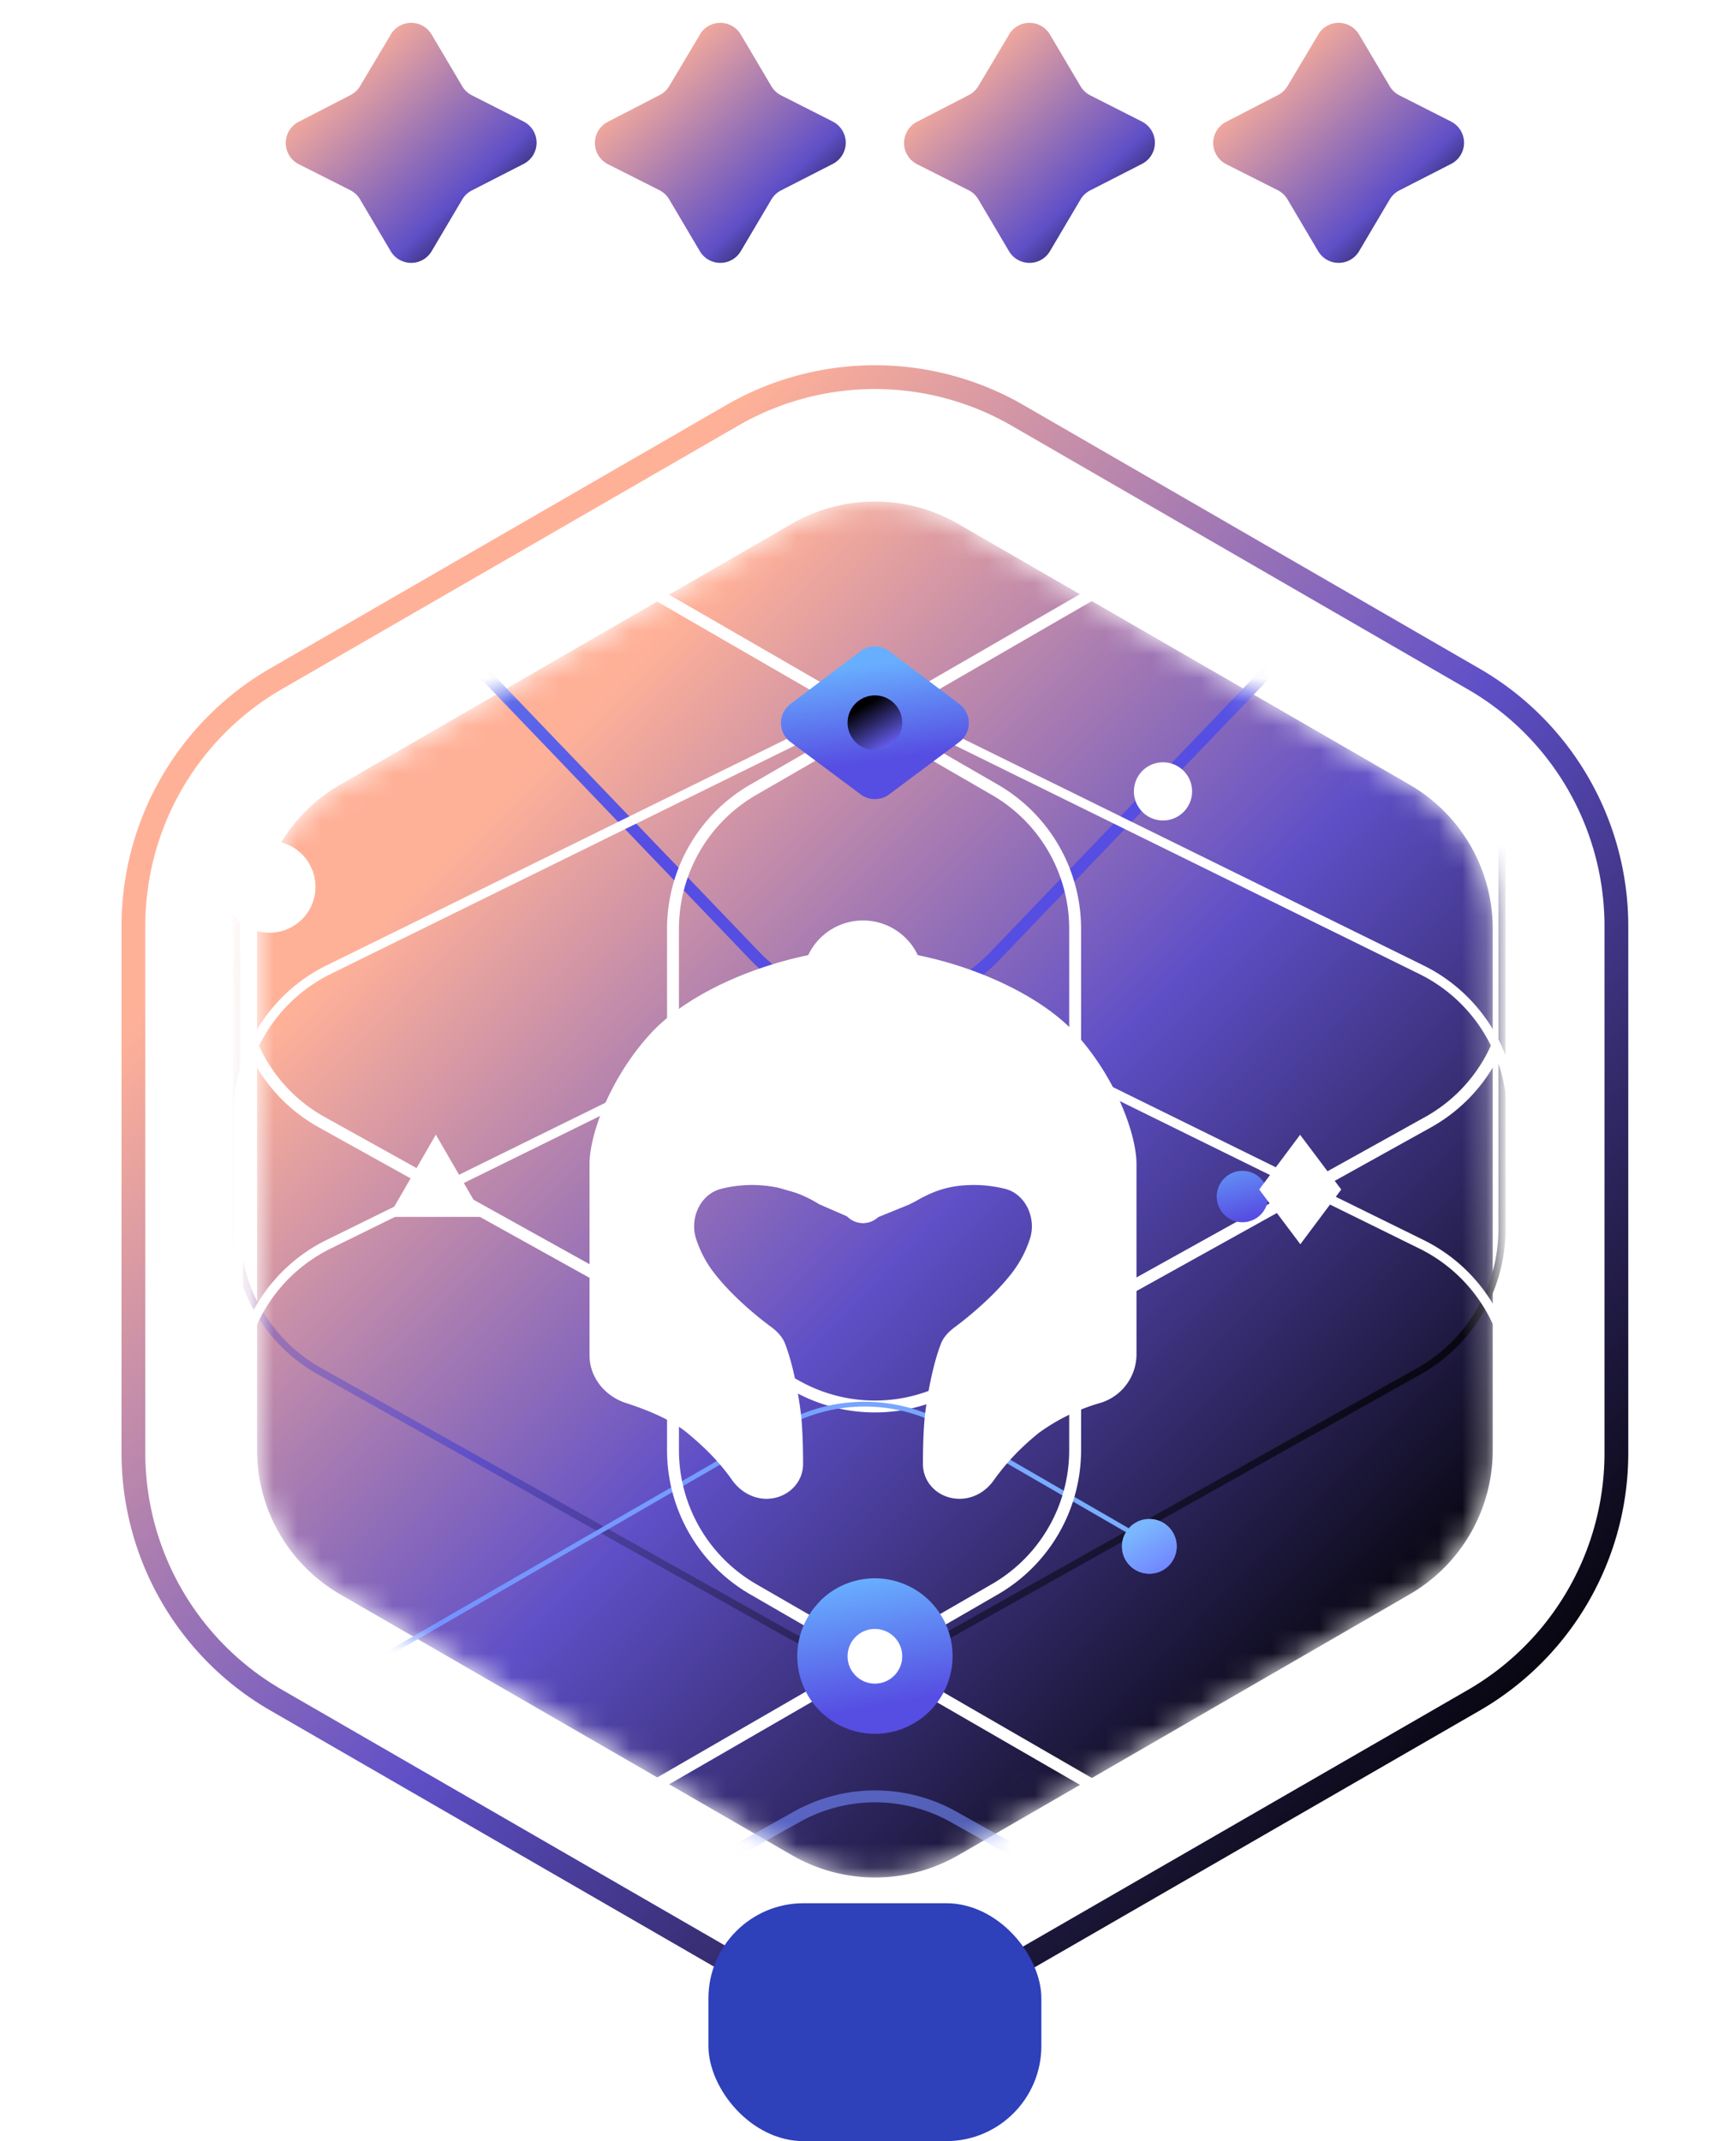 <svg xmlns="http://www.w3.org/2000/svg" width="73" height="90" fill="none"><path fill="url(#a)" d="M16.43 1.45a1 1 0 0 1 1.72 0l1.29 2.18a1 1 0 0 0 .41.38l2.17 1.1a1 1 0 0 1 0 1.78L19.85 8a1 1 0 0 0-.41.38l-1.29 2.18a1 1 0 0 1-1.72 0l-1.29-2.18a1 1 0 0 0-.4-.38l-2.18-1.1a1 1 0 0 1 0-1.78L14.73 4a1 1 0 0 0 .41-.38l1.3-2.18Z"/><path fill="url(#b)" d="M29.43 1.45a1 1 0 0 1 1.72 0l1.29 2.18a1 1 0 0 0 .41.38l2.17 1.1a1 1 0 0 1 0 1.78L32.85 8a1 1 0 0 0-.41.38l-1.29 2.18a1 1 0 0 1-1.72 0l-1.29-2.18a1 1 0 0 0-.4-.38l-2.18-1.1a1 1 0 0 1 0-1.78L27.73 4a1 1 0 0 0 .41-.38l1.3-2.18Z"/><path fill="url(#c)" d="M42.43 1.45a1 1 0 0 1 1.72 0l1.29 2.18a1 1 0 0 0 .41.38l2.17 1.1a1 1 0 0 1 0 1.78L45.85 8a1 1 0 0 0-.41.38l-1.29 2.18a1 1 0 0 1-1.72 0l-1.29-2.18a1 1 0 0 0-.4-.38l-2.18-1.1a1 1 0 0 1 0-1.78L40.73 4a1 1 0 0 0 .41-.38l1.3-2.18Z"/><path fill="url(#d)" d="M55.43 1.45a1 1 0 0 1 1.72 0l1.29 2.18a1 1 0 0 0 .41.38l2.17 1.1a1 1 0 0 1 0 1.78L58.85 8a1 1 0 0 0-.41.38l-1.29 2.18a1 1 0 0 1-1.72 0l-1.29-2.18a1 1 0 0 0-.4-.38l-2.18-1.1a1 1 0 0 1 0-1.78L53.73 4a1 1 0 0 0 .41-.38l1.3-2.18Z"/><path stroke="url(#e)" d="M30.79 17.46a12 12 0 0 1 12 0l19.18 11.08a12 12 0 0 1 6 10.39v22.14a12 12 0 0 1-6 10.4L42.79 82.53a12 12 0 0 1-12 0L11.61 71.46a12 12 0 0 1-6-10.39V38.93a12 12 0 0 1 6-10.4z"/><mask id="g" width="53" height="58" x="10" y="21" maskUnits="userSpaceOnUse" style="mask-type:alpha"><path fill="url(#f)" d="M33.29 22.02a7 7 0 0 1 7 0l18.98 10.96a7 7 0 0 1 3.5 6.06v21.92a7 7 0 0 1-3.5 6.06L40.3 77.98a7 7 0 0 1-7 0L14.31 67.02a7 7 0 0 1-3.5-6.06V39.04a7 7 0 0 1 3.5-6.06z"/></mask><g mask="url(#g)"><path fill="url(#h)" d="M33.29 22.02a7 7 0 0 1 7 0l18.98 10.96a7 7 0 0 1 3.5 6.06v21.92a7 7 0 0 1-3.5 6.06L40.3 77.98a7 7 0 0 1-7 0L14.31 67.02a7 7 0 0 1-3.5-6.06V39.04a7 7 0 0 1 3.5-6.06z"/><path stroke="#fff" stroke-width=".5" d="M33.51 2.5a6.75 6.75 0 0 1 6.56 0l19.98 11.1a6.75 6.75 0 0 1 3.47 5.9v21.77a6.75 6.75 0 0 1-3.47 5.9l-19.98 11.1a6.75 6.75 0 0 1-6.56 0l-19.98-11.1a6.75 6.75 0 0 1-3.47-5.9V19.5a6.75 6.75 0 0 1 3.47-5.9L33.51 2.5Z"/><path stroke="url(#i)" stroke-width=".5" d="M31.74 7.1a7 7 0 0 1 10.1 0l11.22 11.7a7 7 0 0 1 0 9.68l-11.22 11.7a7 7 0 0 1-10.1 0l-11.22-11.7a7 7 0 0 1 0-9.69L31.74 7.1Z"/><path stroke="url(#j)" stroke-width=".5" d="M40.09 130.28a6.75 6.75 0 0 1-6.6 0l-18.98-10.63a6.75 6.75 0 0 1-3.45-5.89V92.88a6.75 6.75 0 0 1 3.45-5.9L33.5 76.37a6.75 6.75 0 0 1 6.6 0L59.07 87a6.75 6.75 0 0 1 3.45 5.89v20.88a6.75 6.75 0 0 1-3.45 5.9z" opacity=".6"/><path stroke="url(#k)" stroke-width=".3" d="M33.2 12.82a6.85 6.85 0 0 1 6.7 0l19.76 11.07a6.85 6.85 0 0 1 3.5 5.98v21.8a6.85 6.85 0 0 1-3.5 5.97L39.9 68.72a6.85 6.85 0 0 1-6.7 0L13.44 57.64a6.85 6.85 0 0 1-3.5-5.97v-21.8a6.85 6.85 0 0 1 3.5-5.98L33.2 12.82Z"/><path stroke="url(#l)" stroke-width=".2" d="m62.22 102.74-22.36 12.91a7 7 0 0 1-7 0l-18.87-10.89a7 7 0 0 1-3.5-6.06V76.92a7 7 0 0 1 3.5-6.07l18.87-10.89a7 7 0 0 1 7 0l9.43 5.45"/><path stroke="#fff" stroke-width=".5" d="M50.65 22.24a6.75 6.75 0 0 1 6.75 0L76.38 33.2a6.75 6.75 0 0 1 3.38 5.84v21.92a6.75 6.75 0 0 1-3.38 5.84L57.4 77.76a6.75 6.75 0 0 1-6.75 0L31.67 66.8a6.75 6.75 0 0 1-3.37-5.84V39.04a6.75 6.75 0 0 1 3.37-5.84l18.98-10.96Z"/><path stroke="#fff" stroke-width=".5" d="M16.1 22.24a6.75 6.75 0 0 1 6.76 0L41.84 33.2a6.75 6.75 0 0 1 3.37 5.84v21.92a6.75 6.75 0 0 1-3.37 5.84L22.86 77.76a6.75 6.75 0 0 1-6.75 0L-2.87 66.8a6.75 6.75 0 0 1-3.38-5.84V39.04a6.75 6.75 0 0 1 3.38-5.84L16.1 22.24Z"/><path stroke="#fff" stroke-width=".4" d="M33.79 42.47a6.8 6.8 0 0 1 6 0l19.98 9.83a6.8 6.8 0 0 1 3.8 6.1v17.82a6.8 6.8 0 0 1-3.8 6.1L39.8 92.15a6.8 6.8 0 0 1-6 0l-19.98-9.83a6.8 6.8 0 0 1-3.8-6.1V58.4a6.8 6.8 0 0 1 3.8-6.1l19.98-9.83Z"/><path stroke="#fff" stroke-width=".4" d="M33.79 30.93a6.8 6.8 0 0 1 6 0l19.98 9.83a6.8 6.8 0 0 1 3.8 6.1v17.82a6.8 6.8 0 0 1-3.8 6.1L39.8 80.61a6.8 6.8 0 0 1-6 0l-19.98-9.83a6.8 6.8 0 0 1-3.8-6.1V46.86a6.8 6.8 0 0 1 3.8-6.1l19.98-9.83Z"/><g filter="url(#m)"><path fill="url(#n)" d="M36.19 27.37a1 1 0 0 1 1.2 0l2.95 2.22a1 1 0 0 1 0 1.6l-2.95 2.2a1 1 0 0 1-1.2 0l-2.95-2.2a1 1 0 0 1 0-1.6l2.95-2.22"/></g><g filter="url(#o)"><path fill="url(#p)" d="M34.48 67.3a3.26 3.26 0 1 1 4.62 4.62 3.26 3.26 0 0 1-4.62-4.61"/></g><circle cx="36.79" cy="30.38" r="1.15" fill="url(#q)"/><circle cx="40.43" cy="60.91" r=".91" fill="url(#r)"/><g filter="url(#s)"><path fill="url(#t)" d="M51.24 49.9a1.08 1.08 0 0 1 2.01 0 1.08 1.08 0 1 1-2.01 0"/></g><g filter="url(#u)"><path fill="#fff" d="m18.33 47.7 2 3.45h-4l2-3.46"/></g><g filter="url(#v)"><path fill="#fff" d="M9.97 35.91a1.93 1.93 0 1 1 2.73 2.73 1.93 1.93 0 0 1-2.73-2.73"/></g><g filter="url(#w)"><path fill="#fff" d="M54.67 47.7 56.4 50l-1.72 2.3-1.73-2.3z"/></g><g filter="url(#x)"><path fill="#fff" d="M48.04 32.4a1.22 1.22 0 1 1 1.73 1.73 1.22 1.22 0 0 1-1.73-1.73"/></g><g filter="url(#y)"><circle cx="48.33" cy="65" r="1.15" fill="url(#z)"/></g><circle cx="36.79" cy="69.62" r="1.15" fill="#fff"/><g filter="url(#A)"><circle cx="48.33" cy="65" r="1.15" fill="url(#B)"/></g></g><rect width="14" height="10" x="29.79" y="80" fill="#2E40BA" rx="4"/><g filter="url(#C)"><path fill="#fff" stroke="#fff" stroke-width=".5" d="M25.71 49.87v6.05c0 1.02.5 1.96 1.32 2.54l1.77.93 1.13.6c.41.21.74.55.93.97l.32.66a.97.97 0 0 0 1.8-.12l.15-.47a1.68 1.68 0 0 0 .07-.5v-1.3a4.24 4.24 0 0 0-1.16-2.92l-1.38-1.45a11.71 11.71 0 0 1-1.69-2.27l-.5-.88a2.09 2.09 0 0 1-.18-.4l-.15-.48a1.25 1.25 0 0 1 1.2-1.63h1.35c.5 0 1 .08 1.46.24l.61.22a8.23 8.23 0 0 0 2.73.46h.93c.79 0 1.57-.15 2.3-.46a5.93 5.93 0 0 1 2.3-.46h.6c.27 0 .53.04.77.13l.86.3c.77.27 1.16 1.13.86 1.88l-.17.43a7.91 7.91 0 0 1-2.32 3.19l-1.06.87a3.24 3.24 0 0 0-1.18 2.5v1.87c0 .27.06.54.17.79l.14.27a.92.92 0 0 0 .4.42l.04.03a.85.85 0 0 0 1.01-.17l.85-.9a6.7 6.7 0 0 1 1.03-.88l.02-.01a6.62 6.62 0 0 1 1.6-.83l.18-.06c.19-.07.38-.15.56-.24l.28-.15a2.26 2.26 0 0 0 1.21-2v-6.77a8.7 8.7 0 0 0-.57-3.1l-.01-.04a8.28 8.28 0 0 0-.75-1.48l-.1-.15a6.47 6.47 0 0 0-1.74-1.84l-.8-.55-1.01-.54a11.5 11.5 0 0 0-5.35-1.32h-1.5a9.26 9.26 0 0 0-4.3 1.07l-.62.32-.53.37a9.7 9.7 0 0 0-1.46 1.26l-.1.1a8.27 8.27 0 0 0-1.74 2.76l-.01.04a8.7 8.7 0 0 0-.57 3.1Z"/><path fill="#fff" d="M34.34 40.92c.13-.03.2-.2.15-.33-.07-.22-.28-.5-.51-.44-2.7.56-5.23 1.8-6.59 3.26-1.73 1.87-2.6 4.27-2.6 5.52v8.04c0 .92.64 1.71 1.52 2 .93.3 1.93.71 2.6 1.27.8.66 1.38 1.27 1.88 1.98.34.47.86.78 1.44.78.83 0 1.53-.62 1.54-1.45 0-.69-.02-1.43-.08-2.02-.1-.9-.34-2.17-.67-3.03-.11-.3-.34-.54-.6-.73-.68-.5-1.72-1.38-2.42-2.3a4.73 4.73 0 0 1-.72-1.37c-.3-.87.16-1.91 1.05-2.13a5.33 5.33 0 0 1 4.12.65l1.84.8 1.92-.78.26-.13c.7-.4 1.36-.7 2.49-.7.5 0 .92.07 1.3.16.88.22 1.34 1.26 1.04 2.13a4.73 4.73 0 0 1-.72 1.37c-.7.92-1.74 1.8-2.41 2.3-.26.19-.5.43-.61.73-.33.86-.57 2.13-.67 3.03-.06.59-.08 1.33-.08 2.02.01.83.7 1.45 1.54 1.45.58 0 1.1-.3 1.44-.78.5-.7 1.07-1.32 1.88-1.98a8.27 8.27 0 0 1 2.6-1.27 2.14 2.14 0 0 0 1.52-2v-8.04c0-1.25-.87-3.65-2.6-5.53-1.35-1.45-3.9-2.7-6.59-3.25-.22-.05-.43.22-.5.44-.05.13.01.3.14.33.99.19 1.95.48 2.84.84 1.51.6 2.75 1.4 3.5 2.21.8.86 1.4 1.85 1.8 2.76.42.94.59 1.73.59 2.2v7.43c0 .91-.62 1.69-1.47 2l-.07.02c-.78.3-1.63.69-2.28 1.22a10.7 10.7 0 0 0-2.08 2.22.81.81 0 0 1-.67.35.76.76 0 0 1-.76-.75 14.08 14.08 0 0 1 .58-4.3c.1-.33.34-.61.63-.83.7-.55 1.69-1.4 2.39-2.32a12.55 12.55 0 0 0 1.75-3.36.83.83 0 0 0-.35-.96 4.64 4.64 0 0 0-1.65-.52 13.66 13.66 0 0 0-2.03-.14c-1.38 0-2.4.42-3.24.91-.19.12-.36.26-.5.42l-.93 1.1-.93-1.1a1.97 1.97 0 0 0-.5-.42 6.13 6.13 0 0 0-3.23-.91c-.7 0-1.41.05-2.03.14-.6.1-1.22.25-1.66.52a.83.83 0 0 0-.35.96c.2.62.81 2.13 1.76 3.36.7.92 1.68 1.77 2.39 2.32.28.22.52.5.63.84a14.5 14.5 0 0 1 .58 4.3.76.76 0 0 1-.77.74.81.81 0 0 1-.67-.35c-.55-.8-1.18-1.49-2.08-2.22a8.08 8.08 0 0 0-2.28-1.22l-.07-.02a2.16 2.16 0 0 1-1.47-2v-7.43c0-.47.18-1.26.58-2.2a10.04 10.04 0 0 1 1.8-2.76c.76-.82 2-1.6 3.5-2.21a15.7 15.7 0 0 1 2.85-.84"/><g filter="url(#D)"><path fill="#fff" d="m34.27 41.59 1.6 8.97c.09.47.75.47.84 0l1.6-8.97a2.05 2.05 0 1 0-4.04 0"/><path stroke="#fff" d="m34.27 41.59 1.6 8.97c.09.47.75.47.84 0l1.6-8.97a2.05 2.05 0 1 0-4.04 0Z"/></g></g><defs><linearGradient id="a" x1="20.21" x2="12.61" y1="12" y2="3.92" gradientUnits="userSpaceOnUse"><stop/><stop offset=".3" stop-color="#5F4FC7"/><stop offset="1" stop-color="#FFB198"/></linearGradient><linearGradient id="b" x1="33.21" x2="25.61" y1="12" y2="3.92" gradientUnits="userSpaceOnUse"><stop/><stop offset=".3" stop-color="#5F4FC7"/><stop offset="1" stop-color="#FFB198"/></linearGradient><linearGradient id="c" x1="46.21" x2="38.61" y1="12" y2="3.92" gradientUnits="userSpaceOnUse"><stop/><stop offset=".3" stop-color="#5F4FC7"/><stop offset="1" stop-color="#FFB198"/></linearGradient><linearGradient id="d" x1="59.21" x2="51.61" y1="12" y2="3.92" gradientUnits="userSpaceOnUse"><stop/><stop offset=".3" stop-color="#5F4FC7"/><stop offset="1" stop-color="#FFB198"/></linearGradient><linearGradient id="e" x1="52.96" x2="7.26" y1="86" y2="41.16" gradientUnits="userSpaceOnUse"><stop/><stop offset=".52" stop-color="#5F4FC7"/><stop offset="1" stop-color="#FFB198"/></linearGradient><linearGradient id="f" x1="66.79" x2="20.17" y1="110.45" y2="34.07" gradientUnits="userSpaceOnUse"><stop stop-color="#6C63FF"/><stop offset="1" stop-color="#7AB7FE"/></linearGradient><linearGradient id="h" x1="50.26" x2="12.18" y1="80" y2="42.63" gradientUnits="userSpaceOnUse"><stop/><stop offset=".52" stop-color="#5F4FC7"/><stop offset="1" stop-color="#FFB198"/></linearGradient><linearGradient id="i" x1="29.28" x2="24.52" y1="35.34" y2="10.25" gradientUnits="userSpaceOnUse"><stop stop-color="#564DE2"/><stop offset="1" stop-color="#68AEFF"/></linearGradient><linearGradient id="j" x1="6.79" x2="51.35" y1="44.7" y2="119.98" gradientUnits="userSpaceOnUse"><stop stop-color="#6C63FF"/><stop offset="1" stop-color="#7AB7FE"/></linearGradient><linearGradient id="k" x1="50.43" x2="12.34" y1="70.77" y2="32.27" gradientUnits="userSpaceOnUse"><stop/><stop offset=".52" stop-color="#5F4FC7"/><stop offset="1" stop-color="#FFB198"/></linearGradient><linearGradient id="l" x1="-28.69" x2="56.26" y1="80.12" y2="72.42" gradientUnits="userSpaceOnUse"><stop stop-color="#6C63FF"/><stop offset="1" stop-color="#7AB7FE"/></linearGradient><linearGradient id="n" x1="35.13" x2="34.58" y1="32.24" y2="28.19" gradientUnits="userSpaceOnUse"><stop stop-color="#564DE2"/><stop offset="1" stop-color="#68AEFF"/></linearGradient><linearGradient id="p" x1="35.13" x2="34.17" y1="72.09" y2="66.77" gradientUnits="userSpaceOnUse"><stop stop-color="#564DE2"/><stop offset="1" stop-color="#68AEFF"/></linearGradient><linearGradient id="q" x1="37.94" x2="36.15" y1="32.71" y2="29.77" gradientUnits="userSpaceOnUse"><stop stop-color="#73E2CE"/><stop offset=".38" stop-color="#6C63FF"/><stop offset="1"/></linearGradient><linearGradient id="r" x1="41.34" x2="39.92" y1="62.74" y2="60.43" gradientUnits="userSpaceOnUse"><stop stop-color="#73E2CE"/><stop offset=".38" stop-color="#6C63FF"/><stop offset="1"/></linearGradient><linearGradient id="t" x1="51.59" x2="50.77" y1="51.46" y2="48.44" gradientUnits="userSpaceOnUse"><stop stop-color="#564DE2"/><stop offset="1" stop-color="#68AEFF"/></linearGradient><linearGradient id="z" x1="49.48" x2="47.69" y1="67.33" y2="64.39" gradientUnits="userSpaceOnUse"><stop stop-color="#6C63FF"/><stop offset="1" stop-color="#7AB7FE"/></linearGradient><linearGradient id="B" x1="49.48" x2="47.69" y1="67.33" y2="64.39" gradientUnits="userSpaceOnUse"><stop stop-color="#6C63FF"/><stop offset="1" stop-color="#7AB7FE"/></linearGradient><filter id="m" width="11.9" height="10.42" x="30.84" y="25.17" color-interpolation-filters="sRGB" filterUnits="userSpaceOnUse"><feFlood flood-opacity="0" result="BackgroundImageFix"/><feBlend in="SourceGraphic" in2="BackgroundImageFix" result="shape"/><feGaussianBlur result="effect1_foregroundBlur_1305_20499" stdDeviation="1"/></filter><filter id="o" width="12.53" height="12.53" x="30.53" y="63.35" color-interpolation-filters="sRGB" filterUnits="userSpaceOnUse"><feFlood flood-opacity="0" result="BackgroundImageFix"/><feBlend in="SourceGraphic" in2="BackgroundImageFix" result="shape"/><feGaussianBlur result="effect1_foregroundBlur_1305_20499" stdDeviation="1.5"/></filter><filter id="s" width="8.16" height="8.16" x="48.16" y="46.2" color-interpolation-filters="sRGB" filterUnits="userSpaceOnUse"><feFlood flood-opacity="0" result="BackgroundImageFix"/><feBlend in="SourceGraphic" in2="BackgroundImageFix" result="shape"/><feGaussianBlur result="effect1_foregroundBlur_1305_20499" stdDeviation="1.5"/></filter><filter id="u" width="6" height="5.46" x="15.33" y="46.69" color-interpolation-filters="sRGB" filterUnits="userSpaceOnUse"><feFlood flood-opacity="0" result="BackgroundImageFix"/><feBlend in="SourceGraphic" in2="BackgroundImageFix" result="shape"/><feGaussianBlur result="effect1_foregroundBlur_1305_20499" stdDeviation=".5"/></filter><filter id="v" width="9.86" height="9.86" x="6.41" y="32.34" color-interpolation-filters="sRGB" filterUnits="userSpaceOnUse"><feFlood flood-opacity="0" result="BackgroundImageFix"/><feBlend in="SourceGraphic" in2="BackgroundImageFix" result="shape"/><feGaussianBlur result="effect1_foregroundBlur_1305_20499" stdDeviation="1.5"/></filter><filter id="w" width="5.46" height="6.62" x="51.94" y="46.69" color-interpolation-filters="sRGB" filterUnits="userSpaceOnUse"><feFlood flood-opacity="0" result="BackgroundImageFix"/><feBlend in="SourceGraphic" in2="BackgroundImageFix" result="shape"/><feGaussianBlur result="effect1_foregroundBlur_1305_20499" stdDeviation=".5"/></filter><filter id="x" width="4.45" height="4.45" x="46.68" y="31.05" color-interpolation-filters="sRGB" filterUnits="userSpaceOnUse"><feFlood flood-opacity="0" result="BackgroundImageFix"/><feBlend in="SourceGraphic" in2="BackgroundImageFix" result="shape"/><feGaussianBlur result="effect1_foregroundBlur_1305_20499" stdDeviation=".5"/></filter><filter id="y" width="4.31" height="4.31" x="46.18" y="62.85" color-interpolation-filters="sRGB" filterUnits="userSpaceOnUse"><feFlood flood-opacity="0" result="BackgroundImageFix"/><feBlend in="SourceGraphic" in2="BackgroundImageFix" result="shape"/><feGaussianBlur result="effect1_foregroundBlur_1305_20499" stdDeviation=".5"/></filter><filter id="A" width="12.31" height="12.31" x="42.18" y="58.85" color-interpolation-filters="sRGB" filterUnits="userSpaceOnUse"><feFlood flood-opacity="0" result="BackgroundImageFix"/><feColorMatrix in="SourceAlpha" result="hardAlpha" values="0 0 0 0 0 0 0 0 0 0 0 0 0 0 0 0 0 0 127 0"/><feOffset/><feGaussianBlur stdDeviation="2.5"/><feComposite in2="hardAlpha" operator="out"/><feColorMatrix values="0 0 0 0 0 0 0 0 0 0 0 0 0 0 0 0 0 0 0.25 0"/><feBlend in2="BackgroundImageFix" result="effect1_dropShadow_1305_20499"/><feBlend in="SourceGraphic" in2="effect1_dropShadow_1305_20499" result="shape"/></filter><filter id="C" width="31" height="32.32" x="20.79" y="34.68" color-interpolation-filters="sRGB" filterUnits="userSpaceOnUse"><feFlood flood-opacity="0" result="BackgroundImageFix"/><feColorMatrix in="SourceAlpha" result="hardAlpha" values="0 0 0 0 0 0 0 0 0 0 0 0 0 0 0 0 0 0 127 0"/><feOffset/><feGaussianBlur stdDeviation="2"/><feComposite in2="hardAlpha" operator="out"/><feColorMatrix values="0 0 0 0 0 0 0 0 0 0.462 0 0 0 0 1 0 0 0 1 0"/><feBlend in2="BackgroundImageFix" result="effect1_dropShadow_1305_20499"/><feBlend in="SourceGraphic" in2="effect1_dropShadow_1305_20499" result="shape"/></filter><filter id="D" width="13.1" height="20.73" x="29.74" y="34.68" color-interpolation-filters="sRGB" filterUnits="userSpaceOnUse"><feFlood flood-opacity="0" result="BackgroundImageFix"/><feColorMatrix in="SourceAlpha" result="hardAlpha" values="0 0 0 0 0 0 0 0 0 0 0 0 0 0 0 0 0 0 127 0"/><feOffset/><feGaussianBlur stdDeviation="2"/><feComposite in2="hardAlpha" operator="out"/><feColorMatrix values="0 0 0 0 0 0 0 0 0 0.462 0 0 0 0 1 0 0 0 1 0"/><feBlend in2="BackgroundImageFix" result="effect1_dropShadow_1305_20499"/><feBlend in="SourceGraphic" in2="effect1_dropShadow_1305_20499" result="shape"/></filter></defs></svg>

